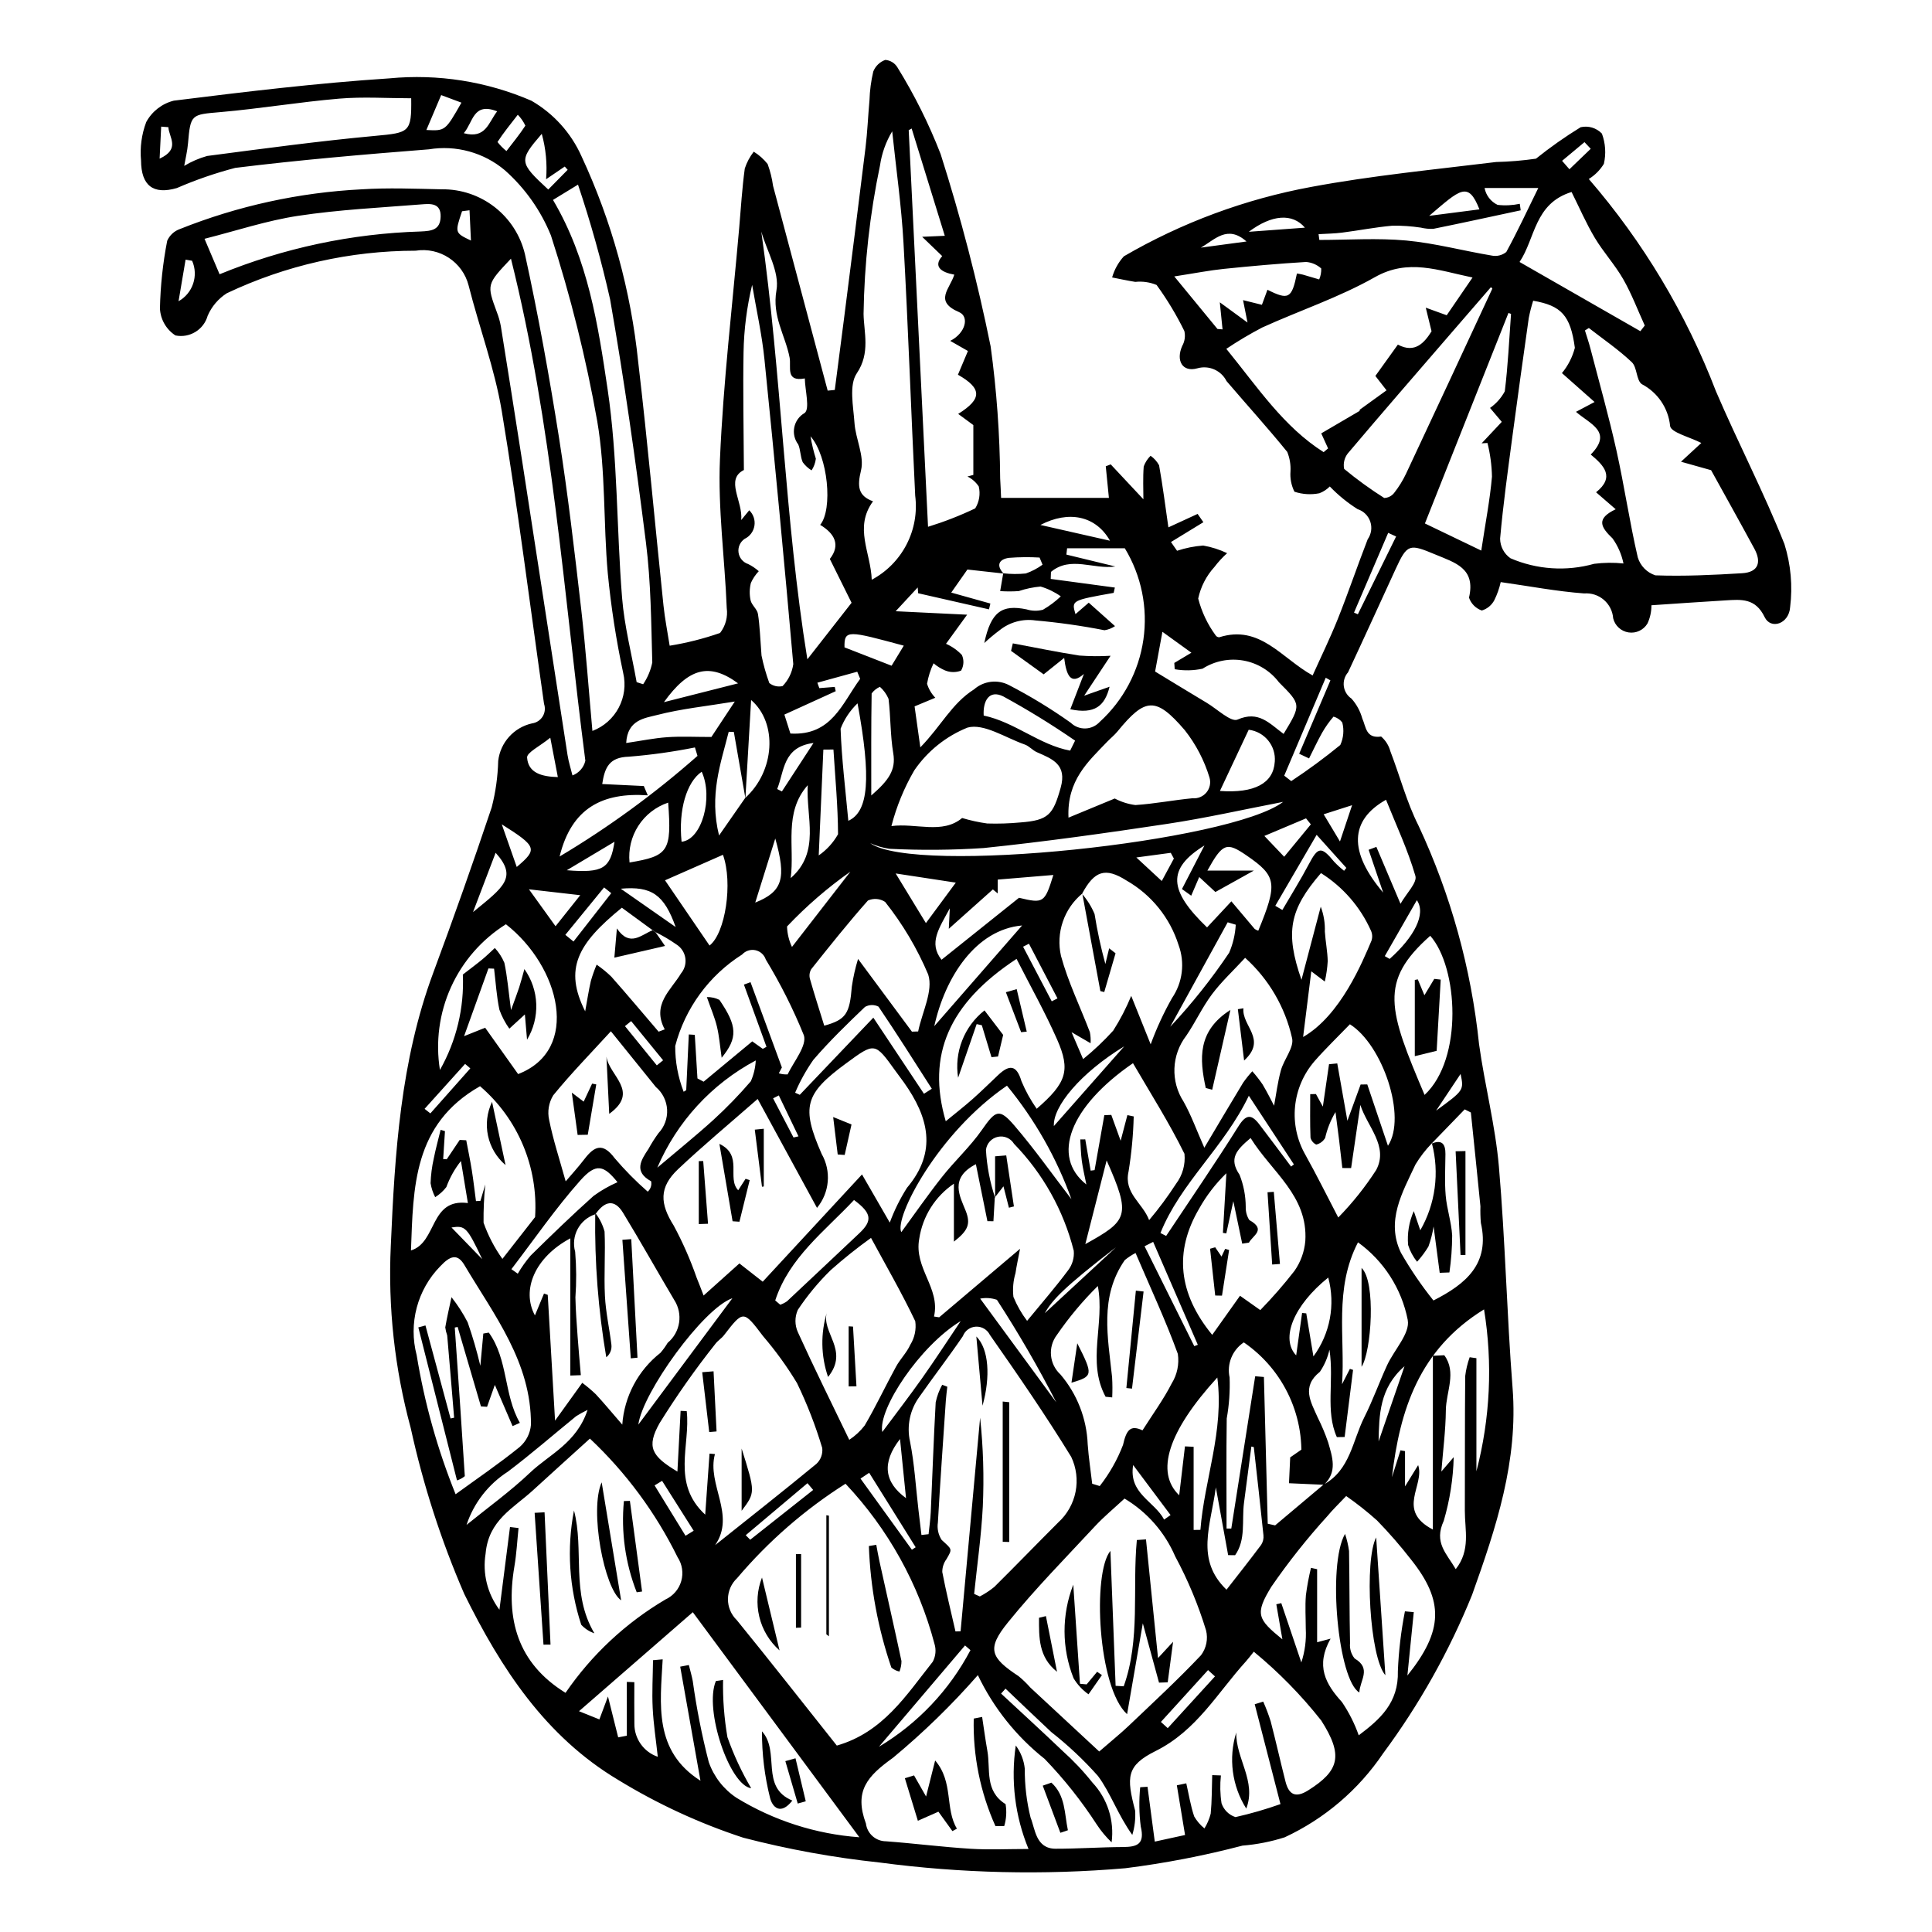 <?xml version="1.0" encoding="UTF-8"?>
<!-- The Best Svg Icon site in the world: iconSvg.co, Visit us! https://iconsvg.co -->
<svg fill="#000000" width="800px" height="800px" version="1.1" viewBox="144 144 512 512" xmlns="http://www.w3.org/2000/svg">
 <g>
  <path d="m321.47 315.12c4.543-0.734 9.012-1.867 13.355-3.379 1.453-1.867 2.09-4.238 1.77-6.578-0.52-13.156-2.363-26.344-1.801-39.438 0.875-20.465 3.312-40.863 5.094-61.289 0.457-5.266 0.773-10.555 1.488-15.785 0.527-1.609 1.332-3.117 2.371-4.453 1.41 0.867 2.656 1.977 3.684 3.273 0.684 1.871 1.164 3.805 1.434 5.777 4.812 18.094 9.637 36.188 14.477 54.273l1.883-0.18c0.805-6.199 1.621-12.398 2.41-18.602 1.926-15.199 3.879-30.398 5.734-45.605 0.508-4.172 0.672-8.383 1.051-12.57 0.082-2.562 0.418-5.113 1.004-7.609 0.57-1.438 1.73-2.559 3.184-3.078 1.34 0.098 2.547 0.844 3.231 2 4.508 7.285 8.336 14.969 11.438 22.957 5.332 16.73 9.754 33.742 13.25 50.953 1.59 11.602 2.434 23.293 2.527 35.004 0.113 1.789 0.172 3.586 0.246 5.16h28.57l-0.832-8.379 1.312-0.508c2.875 3.07 5.75 6.144 8.66 9.25 0-2.621-0.152-5.68 0.086-8.703 0.391-1.066 1.012-2.031 1.82-2.828 0.938 0.656 1.711 1.52 2.254 2.527 0.965 5.394 1.656 10.84 2.465 16.449l7.746-3.566 1.527 2.199-8.59 5.254 1.617 2.316c2.238-0.746 4.562-1.211 6.918-1.387 2.199 0.383 4.332 1.062 6.348 2.023-1.238 1.113-2.367 2.34-3.371 3.664-2.148 2.356-3.629 5.242-4.293 8.359 0.91 3.527 2.484 6.852 4.644 9.785 0.211 0.305 0.562 0.484 0.934 0.477 10.801-3.422 16.453 5.519 24.746 10.121 2.195-4.894 4.641-9.891 6.699-15.039 2.777-6.957 5.18-14.062 7.891-21.047 0.961-1.359 1.215-3.094 0.688-4.672-0.531-1.578-1.777-2.809-3.363-3.316-2.688-1.695-5.164-3.715-7.367-6.008-0.777 0.789-1.715 1.402-2.75 1.797-2.203 0.441-4.484 0.301-6.617-0.406-0.832-1.664-1.195-3.527-1.051-5.383 0.098-1.762-0.195-3.527-0.855-5.164-5.191-6.398-10.742-12.504-16.094-18.777-1.434-2.84-4.688-4.262-7.742-3.375-3.953 1.109-5.727-2.074-3.996-5.941 0.676-1.199 0.875-2.609 0.562-3.945-2.098-4.277-4.559-8.363-7.359-12.211-1.785-0.734-3.723-1.012-5.641-0.812-2.059-0.324-4.098-0.777-6.141-1.176v-0.004c0.594-2.082 1.66-3.996 3.113-5.598 15.371-8.941 32.172-15.164 49.66-18.391 16.176-3.012 32.621-4.594 48.973-6.598 3.539-0.082 7.074-0.379 10.578-0.883 3.766-3.023 7.723-5.809 11.84-8.336 2.043-0.469 4.184 0.172 5.633 1.688 0.953 2.562 1.133 5.352 0.523 8.016-0.996 1.637-2.367 3.012-3.996 4.019 14.406 16.664 25.809 35.703 33.703 56.27 5.828 13.602 12.703 26.77 18.156 40.508h-0.004c1.684 5.387 2.195 11.07 1.5 16.672-0.293 4.461-5.129 6.039-6.758 2.648-2.441-5.086-6.219-4.676-10.352-4.43-6.387 0.379-12.773 0.836-19.648 1.293 0.016 1.672-0.344 3.324-1.051 4.84-1.035 1.73-3.016 2.664-5.008 2.359-1.996-0.305-3.606-1.785-4.078-3.746-0.141-1.895-1.031-3.652-2.473-4.891-1.441-1.234-3.312-1.844-5.207-1.695-7.266-0.535-14.469-1.922-22.121-3.004-0.371 1.648-0.934 3.25-1.68 4.766-0.691 1.336-1.895 2.332-3.332 2.762-1.598-0.551-2.852-1.812-3.394-3.41 1.836-7.82-3.688-9.246-8.973-11.453-6.832-2.852-7.383-2.844-10.48 3.891-4.191 9.121-8.348 18.262-12.602 27.355l0.004-0.004c-0.891 1.012-1.297 2.356-1.125 3.691 0.176 1.332 0.914 2.527 2.031 3.277 1.34 1.504 2.316 3.297 2.856 5.242 1.02 2.269 0.93 5.406 5 4.809 1.184 1.02 2.035 2.375 2.441 3.883 2.535 6.574 4.32 13.508 7.481 19.758 8.535 18.27 13.953 37.84 16.031 57.898 1.5 10.848 4.316 21.551 5.258 32.43 1.688 19.516 2.098 39.137 3.625 58.668 1.516 19.379-4.348 36.969-10.73 54.824-6.051 14.941-13.973 29.059-23.574 42.008-6.512 9.648-15.527 17.34-26.086 22.246-3.633 1.16-7.387 1.898-11.188 2.203-10.203 2.672-20.57 4.676-31.035 5.992-21.723 1.863-43.586 1.352-65.199-1.523-12.164-1.293-24.219-3.488-36.059-6.566-11.629-3.809-22.773-8.961-33.211-15.352-19.211-11.484-30.996-29.488-40.734-49.246-6.137-14.168-10.887-28.895-14.188-43.977-4.266-15.73-6.047-32.027-5.277-48.309 1.059-24.516 2.57-48.961 11.25-72.332 5.398-14.535 10.562-29.152 15.496-43.855l-0.004 0.004c1.039-4.019 1.613-8.145 1.719-12.297 0.57-4.887 4.172-8.879 8.977-9.945 1.164-0.16 2.195-0.832 2.812-1.836 0.613-1 0.746-2.227 0.359-3.336-3.688-25.855-6.926-51.789-11.195-77.547-1.871-11.277-5.973-22.176-8.789-33.312-1.594-6.25-7.691-10.25-14.059-9.23-17.309 0.012-34.398 3.863-50.039 11.281-2.242 1.438-4.004 3.512-5.059 5.957-1.039 3.703-4.762 5.981-8.535 5.219-2.441-1.578-3.973-4.242-4.113-7.144 0.129-6.027 0.773-12.027 1.922-17.941 0.648-1.469 1.879-2.598 3.394-3.125 15.348-6.125 31.602-9.676 48.102-10.512 7.082-0.449 14.219-0.156 21.328-0.004l0.004-0.004c5.066-0.051 10.004 1.621 13.996 4.742 3.992 3.121 6.809 7.504 7.981 12.438 3.516 16.027 6.43 32.207 8.996 48.418 2.394 15.141 4.152 30.391 5.91 45.625 1.23 10.672 1.988 21.398 2.977 32.32l0.004-0.004c6.191-2.359 9.68-8.941 8.148-15.391-1.855-8.699-3.215-17.492-4.074-26.344-1.207-13.43-0.535-27.121-2.797-40.336v0.004c-2.957-16.668-7.055-33.113-12.266-49.219-2.684-6.637-6.871-12.562-12.23-17.312-5.574-4.695-12.926-6.719-20.117-5.535-17.133 1.352-34.273 2.809-51.324 4.918-5.285 1.383-10.457 3.168-15.469 5.344-6.269 1.828-9.461-0.66-9.492-7.289-0.324-3.461 0.148-6.953 1.375-10.203 1.535-2.832 4.188-4.891 7.312-5.668 19-2.371 38.043-4.664 57.141-5.91 12.836-1.23 25.773 0.805 37.609 5.922 5.871 3.383 10.52 8.531 13.285 14.715 8.027 17.25 13.113 35.719 15.043 54.645 2.519 21.434 4.438 42.934 6.684 64.398 0.375 3.562 1.082 7.086 1.641 10.672zm19.996 40.363c7.856-7.066 8.703-19.84 1.586-25.977-0.508 8.746-1.012 17.391-1.516 26.035-1.02-5.856-2.039-11.715-3.059-17.57l-1.359-0.043c-2.125 8.43-5.215 16.727-2.562 27.484 2.828-4.062 4.871-6.996 6.914-9.93zm-24.516 35.035-8.152-5.965c-11.809 9.602-15.371 16.223-9.719 27.457 0.574-3.141 0.941-5.633 1.512-8.074 0.422-1.461 0.934-2.894 1.523-4.297 1.379 0.949 2.68 2.008 3.883 3.172 4.25 4.805 8.371 9.719 12.543 14.594l1.621-0.613c-3.531-6.617 1.691-10.41 4.328-14.848 0.945-1.137 1.355-2.625 1.125-4.082-0.227-1.461-1.074-2.754-2.32-3.547-1.773-1.242-3.644-2.348-5.59-3.301-0.25-0.16-0.504-0.328-0.75-0.496zm206.43 56.551 0.07-0.082 0.004-0.004c-1.652 1.699-3.106 3.582-4.336 5.606-3.465 7.422-7.918 14.98-3.844 23.426h0.004c2.535 4.422 5.41 8.645 8.598 12.625 8.652-4.387 15.008-9.754 12.57-20.551-0.125-1.461-0.168-2.93-0.117-4.394-0.816-8.293-1.684-16.582-2.535-24.875l-1.637-0.824zm-28.531 90.414-9.254-0.414c0.062-1.336 0.191-4.09 0.32-6.848l3.496-2.418-0.758 4.926h0.004c0.727-6.344-0.285-12.77-2.934-18.578-2.648-5.812-6.832-10.793-12.098-14.406-3.047 2.031-4.543 5.719-3.766 9.297 0.137 3.637-0.121 7.281-0.762 10.863-0.137 9.723-0.047 19.445-0.047 29.172h1.258c2.109-13.453 4.223-26.906 6.332-40.355l2.312 0.191 1.012 38.887 1.957 0.441c4.289-3.609 8.574-7.219 12.863-10.828 7.031-3.836 7.641-11.598 10.758-17.793 2.254-4.477 3.949-9.234 6.043-13.797 1.871-4.078 6.144-8.477 5.481-12.004l0.008 0.004c-1.621-8.293-6.34-15.652-13.191-20.594-6.41 12.367-3.363 25.234-4.227 37.605l2.082-4.074 0.84 0.273c-0.742 5.93-1.488 11.855-2.231 17.785l-2.066 0.031c-3.09-6.938-0.699-14.691-1.953-23.152h-0.008c-0.473 2.09-1.332 4.07-2.531 5.844-4.981 3.969-2.387 7.996-0.574 12.117 1.066 2.125 1.988 4.316 2.758 6.566 1.098 3.836 2.543 7.844-1.125 11.258zm-64.102-156.61 0.074-0.078-0.004 0.004c-2.383 1.961-4.168 4.551-5.164 7.473s-1.16 6.062-0.477 9.07c1.875 6.906 5.086 13.449 7.648 20.176h0.004c0.188 0.973 0.25 1.961 0.188 2.949l-5.043-2.926 3.062 7.129v0.004c2.848-2.309 5.516-4.828 7.977-7.547 1.859-2.922 3.457-6.004 4.773-9.207l5.156 12.836c1.543-4.227 3.434-8.32 5.644-12.238 2.828-4.133 3.481-9.379 1.746-14.082-2.281-7.231-7.211-13.332-13.801-17.09-5.644-3.582-8.52-2.559-11.785 3.527zm-23.117 80.457c-0.121 2.106-0.242 4.211-0.363 6.312l-1.594-0.023c-0.996-4.922-1.992-9.844-3.055-15.094-7.125 3.668-4.203 8.559-2.703 12.344 1.391 3.512 0.613 5.269-3.121 8.176v-15.355c-4.961 3.363-8.293 8.652-9.184 14.582-1.461 7.832 5.66 13.07 3.91 20.621l1.371 0.207c6.777-5.742 13.559-11.484 21.43-18.152-0.48 2.531-0.918 4.484-1.207 6.453-0.602 2.035-0.789 4.172-0.551 6.281 0.93 2.266 2.148 4.406 3.629 6.359 3.836-4.676 7.531-8.918 10.883-13.422 1.125-1.473 1.652-3.32 1.48-5.164-2.699-10.672-8.16-20.449-15.832-28.34-0.895-1.473-2.621-2.211-4.301-1.84-1.68 0.367-2.941 1.766-3.137 3.473 0.242 4.305 1.059 8.559 2.422 12.648zm-105.73 4.309-0.172 0.164h-0.004c-4.137 1.363-6.477 5.742-5.301 9.938 0.336 4.019 0.359 8.059 0.066 12.082 0.07 3.465 0.34 6.926 0.586 10.383 0.242 3.41 0.562 6.816 0.852 10.227l-2.785 0.102v-36.363c-9.406 5.039-13.02 13.684-9.383 20.426l2.41-5.801 0.988 0.355 1.938 33.332c2.137-2.965 3.484-4.836 4.828-6.711 0.793-1.105 1.586-2.207 2.379-3.312 1.254 0.93 2.449 1.938 3.578 3.016 2.141 2.297 4.137 4.727 7.031 8.066 0.535-7.481 4.203-14.387 10.105-19.02 0.719-0.824 1.359-1.715 1.918-2.656 3.387-2.805 4.129-7.703 1.727-11.387-4.547-7.668-8.902-15.453-13.539-23.066-2.309-3.797-4.914-3.043-7.223 0.23zm107.96-169.71c1.992 0.23 4 0.246 5.992 0.047 1.582-0.555 3.078-1.34 4.434-2.328l-0.789-1.891c-2.711-0.16-5.426-0.133-8.129 0.082-2.527 0.355-3.508 1.891-1.418 4.152l-9.578-1.059-4.285 6.109 10.371 2.902-0.371 1.543-18.77-4.269-0.117-1.535-5.84 6.301 18.934 0.918-5.594 7.711c1.582 0.699 3.012 1.703 4.203 2.961 0.613 1.336 0.531 2.887-0.215 4.152-1.363 0.523-2.875 0.504-4.227-0.047-1.109-0.473-2.144-1.113-3.062-1.895-0.82 1.719-1.402 3.547-1.723 5.426 0.426 1.387 1.176 2.656 2.184 3.703l-5.488 2.289c0.449 3.215 0.879 6.273 1.523 10.859 5.566-5.711 8.309-11.617 14.242-15.375 2.566-2.254 6.254-2.695 9.281-1.109 5.672 2.934 11.133 6.266 16.344 9.965 1.035 1.008 2.438 1.551 3.883 1.508 1.449-0.043 2.812-0.672 3.789-1.738 6.269-5.711 10.363-13.418 11.574-21.812 1.215-8.395-0.523-16.945-4.922-24.199h-15.297l-0.188 1.672 12.973 3.152c-5.742 0.855-11.875-2.879-17.059 1.434l-0.066 1.863 16.996 2.289-0.316 1.41c-11.188 1.996-11.188 1.996-10.121 5.637l3.516-3.039 6.961 6.211v0.004c-0.84 0.562-1.789 0.934-2.785 1.09-6.055-1.191-12.168-2.055-18.316-2.598-3.375-0.484-6.805 0.449-9.469 2.586-1.418 1.062-2.777 2.195-4.074 3.398 1.762-8.289 4.66-10.277 11.203-8.918 1.402 0.445 2.906 0.48 4.332 0.102 1.715-0.992 3.309-2.184 4.742-3.551-1.633-1.156-3.441-2.035-5.363-2.602-1.965 0.176-3.902 0.578-5.773 1.207-1.641 0.117-3.289 0.117-4.93 0.004 0.27-1.574 0.539-3.148 0.809-4.723zm-6.719 292c-6.898 7.883-14.414 15.199-22.473 21.887-6.852 4.906-10.375 8.836-7.188 17.449v0.004c0.34 2.672 2.609 4.68 5.305 4.691 7.465 0.555 14.902 1.512 22.371 1.98 4.961 0.312 9.953 0.059 15.41 0.059-3.578-8.672-4.746-18.148-3.375-27.426 1.332 1.801 2.156 3.926 2.387 6.152-0.031 4.367 0.484 8.719 1.535 12.957 1.227 3.008 1.352 8.242 6.629 8.25 5.945 0.008 11.891-0.418 17.836-0.449 3.848-0.023 5.84-0.781 4.731-5.461-0.441-3.445-0.488-6.93-0.148-10.387l1.941-0.121c0.629 4.742 1.254 9.48 1.926 14.531l8.023-1.75c-0.781-4.727-1.48-8.949-2.176-13.168l2.5-0.527c0.668 2.93 1.141 5.922 2.09 8.758h-0.004c0.707 1.223 1.629 2.305 2.731 3.188 0.746-1.211 1.305-2.531 1.656-3.91 0.328-3.383 0.289-6.801 0.398-10.207l2.305 0.082c-0.266 2.453-0.211 4.926 0.164 7.363 0.578 1.746 1.949 3.109 3.699 3.676 4.039-0.906 8.02-2.059 11.922-3.445-2.363-9.168-4.594-17.816-6.824-26.465l2.258-0.695h-0.004c0.754 1.707 1.414 3.449 1.977 5.227 1.383 5.301 2.57 10.652 3.926 15.961 0.879 3.453 2.648 4.441 5.984 2.348 8.309-5.219 9.402-9.273 3.477-18.543h-0.004c-5.285-6.695-11.27-12.801-17.855-18.219-0.945 1.168-1.477 1.895-2.082 2.562-7.547 8.32-13.055 18.34-23.938 23.758-7.816 3.891-7.75 6.926-5.422 15.824l-0.004-0.004c0.133 2.168-0.121 4.34-0.754 6.418-3.887-5.43-5.734-11.094-9.105-15.629-3.769-4.238-7.906-8.129-12.367-11.633-4.078-3.801-8.09-7.668-12.129-11.508l-1.172 1.312c5.43 5.051 10.91 10.047 16.27 15.172h-0.004c2.871 2.566 5.519 5.367 7.914 8.379 4 4.254 5.875 10.078 5.109 15.867-1.484-1.414-2.801-2.992-3.926-4.707-4.039-6.231-8.664-12.059-13.816-17.402-7.516-5.957-13.57-13.547-17.703-22.199zm-37.375 18.668c12.277-3.523 18.426-13.402 25.43-22.227h-0.004c0.777-1.453 0.941-3.156 0.453-4.731-4.195-15.887-12.301-30.477-23.574-42.43-10.789 6.828-20.473 15.266-28.723 25.012-1.539 1.438-2.418 3.445-2.434 5.555-0.016 2.106 0.836 4.125 2.356 5.586 8.887 10.914 17.566 22.004 26.492 33.23zm14.035-138.6c1.188-3.223 2.711-6.309 4.551-9.207 8.148-9.641 5.68-18.766-0.77-27.883-0.742-1.047-1.535-2.059-2.281-3.102-5.457-7.602-5.453-7.602-13.09-1.992-10.965 8.055-11.91 11.547-6.477 23.965h-0.004c2.617 4.562 2.133 10.27-1.219 14.324-5.047-9.266-10.305-18.926-15.723-28.867-7.406 6.496-14.441 12.332-21.074 18.594-5.144 4.852-4.816 9.195-1.168 14.973 2.387 4.43 4.414 9.043 6.066 13.797 0.586 1.387 1.098 2.805 1.848 4.734l9.488-8.508 6.18 4.84c8.848-9.559 17.398-18.793 26.312-28.422 2.176 3.773 4.383 7.594 7.359 12.754zm55.504 140.17c3.394-2.945 5.684-4.781 7.801-6.797 6.469-6.16 13.039-12.227 19.168-18.711 1.422-1.891 1.914-4.324 1.336-6.617-2.07-6.781-4.809-13.344-8.172-19.586-2.75-6.391-7.449-11.754-13.426-15.32-2.773 2.578-5.461 4.785-7.809 7.312-7.801 8.402-15.879 16.598-23.078 25.492-5.66 6.992-4.731 9.289 2.836 14.277v0.004c1.105 0.914 2.141 1.914 3.086 2.992 6.238 5.809 12.492 11.602 18.258 16.953zm-33.152-41.766 1.508 0.676c1.359-0.707 2.644-1.551 3.832-2.519 5.711-5.652 11.289-11.441 16.977-17.117 2.352-2.144 3.953-4.992 4.57-8.113 0.613-3.125 0.207-6.363-1.156-9.238-6.777-11.043-14.133-21.738-21.57-32.352v-0.004c-0.691-1.387-2.141-2.234-3.691-2.156s-2.906 1.066-3.453 2.519c-3.695 5.434-7.719 10.648-11.496 16.031h0.004c-2.527 3.422-3.441 7.773-2.508 11.922 1.172 5.887 1.512 11.941 2.211 17.922 0.266 2.273 0.535 4.543 0.809 6.816l1.891-0.211c0.199-1.953 0.492-3.902 0.582-5.859 0.441-9.703 0.758-19.414 1.305-29.109l0.004-0.004c0.34-1.617 0.922-3.176 1.719-4.625l1.355 0.516c-0.129 1.203-0.305 2.406-0.387 3.613-0.73 10.781-1.496 21.562-2.109 32.352-0.25 1.617 0.105 3.269 1.004 4.641 2.773 2.551 2.894 2.309 1.27 5.086-0.727 0.988-1.117 2.18-1.113 3.406 1.012 5.281 2.305 10.508 3.5 15.754l1.352-0.039 5.176-56.621-0.004 0.004c0.836 7.828 1.074 15.707 0.715 23.574-0.395 7.731-1.5 15.426-2.293 23.137zm-125.8 4.199c1.035-8.105 1.918-15.016 2.801-21.926l2.262 0.273c-0.352 3.387-0.523 6.805-1.094 10.156-2.371 13.98 0.82 25.648 13.547 33.516l0.004-0.004c6.918-10.09 15.961-18.535 26.5-24.75 2.031-0.934 3.551-2.711 4.164-4.859 0.613-2.152 0.262-4.461-0.969-6.328-5.801-11.785-13.672-22.43-23.234-31.434-5.207 4.727-10.195 9.215-15.141 13.746-5.191 4.758-11.73 7.856-12.508 16.762v0.004c-0.844 5.242 0.48 10.598 3.668 14.844zm217.79-311.75 10.176-5.957 0.016-0.309c2.336-1.688 4.668-3.375 7.113-5.144l-2.961-3.809 5.961-8.305c4.594 2.457 7.09-0.609 8.93-3.523-0.617-2.523-1.074-4.394-1.535-6.266l5.547 2.008 6.848-10.004c-9.133-1.887-17.051-5.09-25.875-0.09-9.445 5.352-19.941 8.836-29.879 13.348h0.004c-3.269 1.707-6.441 3.594-9.5 5.648 8.336 10.246 15.188 20.664 25.789 27.375l1.18-0.988zm80.094 34.477c-0.492-2.391-1.477-4.648-2.894-6.637-3.152-3.027-4.438-5.223 0.832-7.731l-5.199-4.5c5.059-4.039 2.094-7.098-1.414-10 5.981-6.043-0.238-8.102-3.91-11.316l4.926-2.609-8.645-7.656h-0.004c1.617-1.957 2.785-4.242 3.426-6.699-1.164-8.637-3.613-11.184-11.047-12.484-0.477 1.504-0.867 3.031-1.168 4.578-1.488 10.441-2.934 20.887-4.332 31.336-1.195 9.031-2.461 18.062-3.262 27.133 0.016 2.082 1.043 4.023 2.75 5.207 7 3.016 14.824 3.535 22.16 1.469 2.582-0.328 5.191-0.359 7.781-0.09zm-240.72 260.15c8.969-7.152 17.988-14.246 26.84-21.539 1.152-1.074 1.727-2.637 1.543-4.203-1.766-5.898-4-11.648-6.68-17.191-2.648-4.391-5.66-8.551-8.996-12.445-5.227-6.914-5.238-6.883-10.371-0.238-0.664 0.859-1.68 1.453-2.312 2.332-5.312 6.699-10.234 13.695-14.746 20.957-3.559 6.344-2.106 8.754 4.727 12.832 0.285-5.473 0.562-10.777 0.844-16.086l1.621 0.07c1.031 9-4.133 19.094 4.898 27.43 0.41-5.766 0.777-10.969 1.148-16.172l1.434 0.121c-2.199 8.074 5.594 16.055 0.051 24.133zm38.223 77.418c-15.105-20.41-29.594-39.984-44.141-59.645l-30.16 26.238 5.402 2.172 2.277-6.074c1.148 4.598 1.93 7.715 2.707 10.832l2.293-0.441-0.004-14.258 1.992 0.074c0 3.668-0.043 7.34 0.012 11.008v-0.004c-0.039 3.957 2.461 7.492 6.203 8.77-0.48-4.418-1.145-8.672-1.355-12.953-0.207-4.203 0.043-8.426 0.09-12.641l2.562-0.23c-0.652 11.918-2.441 24.242 10.012 32.168l-5.367-30.227 2.289-0.438c0.348 1.414 0.766 2.816 1.035 4.242 1.004 7.234 2.418 14.406 4.242 21.477 1.352 3.883 3.938 7.211 7.367 9.48 9.859 6.027 21.016 9.613 32.543 10.449zm132.34-27.02c5.586-4.203 10.609-8.602 10.367-17.012v0.004c0.215-5.324 0.844-10.621 1.871-15.848l2.344 0.215c-0.535 5.312-1.066 10.621-1.688 16.801 9.57-11.922 9.688-19.789 0.969-30.734-2.812-3.621-5.824-7.086-9.023-10.371-2.59-2.32-5.316-4.477-8.168-6.465-2.027 2.152-3.613 3.648-4.984 5.324-5.359 5.894-10.312 12.141-14.836 18.699-4.477 7.297-3.629 8.609 2.914 13.957-0.508-2.922-1.059-6.109-1.609-9.293l1.316-0.309 5.312 15.723c0.949-2.887 1.348-5.926 1.176-8.957-0.004-2.934-0.203-5.883 0.031-8.801h-0.004c0.316-2.457 0.77-4.898 1.355-7.309l1.629 0.355v19.359l3.57-0.953c-4.047 7.195-1.336 12.035 3.023 16.816v0.004c1.848 2.731 3.336 5.688 4.434 8.797zm60.98-372.95-1.035 0.652c0.492 1.609 1.043 3.199 1.465 4.828 2.332 8.973 4.863 17.902 6.879 26.949 2.098 9.414 3.481 18.988 5.664 28.379v-0.004c0.684 2.246 2.426 4.019 4.66 4.742 7.644 0.281 15.332-0.098 22.984-0.559 4.324-0.262 5.191-2.914 3.242-6.508-3.992-7.363-8.078-14.672-11.461-20.801l-7.977-2.242 5.383-4.969c-3.051-1.57-8.098-2.797-8.273-4.516h0.004c-0.473-4.711-3.285-8.867-7.477-11.059-1.508-1.004-1.227-4.461-2.676-5.836-3.508-3.324-7.555-6.078-11.383-9.059zm-190.04 66.715c3.953-2.109 7.168-5.367 9.227-9.348s2.856-8.488 2.289-12.934c-1.102-22.332-1.852-44.684-3.102-67.008-0.551-9.875-1.969-19.699-2.992-29.547v0.004c-1.668 2.766-2.769 5.84-3.231 9.039-2.707 12.941-4.164 26.117-4.359 39.34 0.082 4.906 1.852 10.359-1.793 15.746-2.109 3.113-0.918 8.707-0.613 13.145 0.289 4.246 2.668 8.762 1.734 12.574-1.066 4.363-0.719 6.762 3.176 8.203-5.09 6.988-0.598 13.48-0.336 20.785zm69.914 178.42c-1.016 0.523-1.977 1.156-2.859 1.883-6.766 9.75-4.461 20.48-3.352 31.094h-0.004c0.102 1.762 0.109 3.527 0.027 5.293l-1.754-0.176c-5.055-9.332-0.141-19.406-2.062-29.348l-0.004 0.004c-4.019 3.973-7.652 8.32-10.852 12.98-2.422 3.199-2.019 7.719 0.938 10.438 4.426 5.184 6.973 11.711 7.238 18.523 0.254 3.496 0.785 6.969 1.191 10.453l2 0.617c2.586-3.305 4.668-6.977 6.168-10.895 0.91-4.051 1.996-5.356 5.164-3.871 2.785-4.391 5.594-8.219 7.719-12.395 1.465-2.344 2.047-5.133 1.645-7.867-3.211-8.828-7.199-17.375-11.203-26.734zm-59.336-298-0.781 0.438c1.703 34.934 3.406 69.863 5.121 105.11l0.004-0.004c4.277-1.32 8.457-2.949 12.5-4.875 1.07-1.734 1.41-3.82 0.941-5.805-0.746-1.133-1.781-2.047-3-2.644l1.562-0.426v-13.207l-4.016-2.957c6.379-3.981 6.348-6.738-0.066-10.387l2.648-6.285-4.691-2.684c4.07-2.043 5.121-6.43 2.348-7.617-6.777-2.898-2.402-6.164-1.273-9.934-3.516-0.613-5.633-2.18-3.199-4.914l-5.316-5.117 6-0.262c-3.027-9.789-5.902-19.109-8.781-28.426zm-120.86 361.93c5.742-4.176 11.547-8.117 16.977-12.52 1.73-1.496 2.805-3.613 2.992-5.891 0.121-16.535-9.758-29.055-17.629-42.324-1.875-3.16-3.809-2.441-6.394 0.312v-0.004c-6.094 6.219-8.473 15.18-6.258 23.602 2.062 12.617 5.519 24.969 10.312 36.824zm110.09-67.93c-3.715 2.664-7.289 5.523-10.707 8.562-3.258 3.191-6.172 6.715-8.695 10.516-0.836 1.883-0.828 4.031 0.02 5.906 4.316 9.508 8.965 18.867 13.621 28.527v-0.004c1.559-1.031 2.938-2.309 4.078-3.789 2.981-5.066 5.481-10.414 8.301-15.574 1.113-2.039 2.867-3.754 3.801-5.852h0.004c1.148-1.855 1.609-4.059 1.301-6.219-3.551-7.461-7.699-14.637-11.723-22.074zm100.59-26.469c-3.762 3.199-5.856 5.406-2.914 9.75l-0.004-0.004c1.07 2.715 1.625 5.606 1.633 8.523-0.039 1.219 0.285 2.422 0.934 3.457 4.652 2.586 0.875 4.117-0.082 5.996l-1.789 0.27c-0.77-3.684-1.539-7.367-2.352-11.254-0.637 2.914-1.25 5.723-1.863 8.531l-0.898-0.133 0.918-15.809c-2.867 2.773-5.309 5.953-7.25 9.438-6.602 11.258-5.535 22.375 3.496 33.398 2.469-3.469 4.828-6.793 7.367-10.363l5.375 3.797c3.199-3.285 6.219-6.746 9.035-10.363 1.648-2.344 2.644-5.082 2.894-7.934 0.754-12.016-8.918-18.285-14.5-27.305zm-196.01-233.04c-6.457 6.828-6.445 6.824-3.719 14.227 0.465 1.188 0.812 2.418 1.039 3.672 1.914 11.93 3.805 23.859 5.66 35.797 4.016 25.941 8.016 51.887 12.012 77.832 0.285 1.832 0.867 3.613 1.309 5.422 1.719-0.648 3-2.109 3.414-3.894-5.731-44.277-8.684-88.988-19.715-133.05zm119.56 148.23c2.18 0.652 4.402 1.141 6.656 1.453 2.914 0.09 5.832 0 8.734-0.273 7.523-0.559 8.719-2.066 10.727-9.199 1.727-6.141-2.148-7.613-6.289-9.414-1.156-0.504-2.062-1.633-3.234-2.043-5.078-1.773-10.848-5.68-15.164-4.484-5.715 2.305-10.621 6.25-14.102 11.332-2.688 4.621-4.727 9.59-6.062 14.766 6.519-0.859 13.52 2.246 18.734-2.137zm-108.42-163.8c9.332 15.797 11.949 33.188 14.477 50.195 2.703 18.199 2.352 36.832 3.832 55.238 0.605 7.512 2.535 14.914 3.859 22.363l1.727 0.551c1.176-1.742 2-3.703 2.418-5.762-0.293-10.609-0.355-21.285-1.68-31.789-2.711-21.539-5.754-43.059-9.5-64.441v-0.004c-2.312-10.273-5.152-20.422-8.504-30.402zm233.18 306.32 3.019-0.148c3.348 4.519 0.469 9.73 0.418 14.559-0.055 5.398-0.762 10.793-1.191 16.262l3.273-3.82c-0.137 5.723-1.027 11.402-2.644 16.898-2.656 5.75 0.711 8.578 3.184 12.789 3.992-5.051 2.391-10.402 2.41-15.48 0.043-11.895-0.016-23.789 0.098-35.684 0.203-1.703 0.602-3.379 1.184-4.996l1.785 0.258v29.988l-0.004-0.004c3.664-14.008 4.356-28.629 2.027-42.922-17.223 10.621-22.336 26.715-24.402 44.465l2.258-7.121 1.203 0.219v9.355l3.481-5.644c1.809 5.406-5.902 11.945 3.898 17.07zm-177.98-297.94c5.383 37.797 6.164 76.094 12.211 113.36 4.551-5.816 8.602-11 11.715-14.977l-5.762-11.613c2.91-3.723 1.258-6.75-2.559-9.035 3.398-4.102 2.094-18.145-2.559-23.473v0.004c0.332 2.008 0.805 3.984 1.414 5.926-0.129 1.109-0.52 2.172-1.133 3.102-0.918-0.562-1.715-1.297-2.348-2.168-0.637-1.457-0.559-3.227-1.18-4.695-0.992-1.293-1.375-2.949-1.055-4.547 0.32-1.598 1.312-2.977 2.727-3.785 1.473-1.078 0.125-6 0.062-9.172-5.219 0.969-3.551-3.016-4.031-5.531-1.129-5.898-4.711-10.914-3.481-17.836 0.855-4.797-2.531-10.344-4.023-15.559zm-4.613 63.199c-5.051 2.519-0.203 8.281-0.707 13.254l2.125-2.582c1.105 1.059 1.621 2.594 1.375 4.106-0.242 1.516-1.215 2.809-2.598 3.469-1.188 0.805-1.812 2.215-1.609 3.637 0.203 1.418 1.199 2.598 2.562 3.039 1.012 0.504 1.953 1.141 2.801 1.887-0.863 0.91-1.57 1.961-2.086 3.102-0.387 1.516-0.414 3.098-0.082 4.625 0.297 1.285 1.75 2.336 1.949 3.609 0.504 3.191 0.59 6.449 0.945 11.012 0.508 2.481 1.199 4.918 2.066 7.297 0.988 0.789 2.277 1.086 3.512 0.809 1.543-1.59 2.535-3.629 2.84-5.824-2.363-26.953-4.91-53.891-7.644-80.812-0.672-6.606-2.148-13.129-3.258-19.688-1.406 5.84-2.172 11.816-2.277 17.824-0.184 10.055 0.035 20.117 0.09 31.238zm-69.918 163.3c-17.766 10.082-17.68 26.855-18.309 43.523 7.008-2.156 4.871-13.891 15.086-12.559l-1.84-11.145c-1.652 2.078-2.957 4.41-3.867 6.906-0.816 1.062-1.82 1.969-2.957 2.68-0.602-1.16-1.016-2.414-1.223-3.707 0.074-2.188 0.355-4.367 0.836-6.504 0.508-2.566 1.207-5.094 1.824-7.641l1.152 0.352c-0.156 2.469-0.316 4.938-0.473 7.406l0.945 0.047 3.438-5.129 1.727 0.094c0.496 2.644 1.051 5.281 1.477 7.938 0.434 2.715 0.738 5.453 1.102 8.184l1.18-0.059 1.293-4.359v-0.004c-0.348 3.367-0.5 6.754-0.461 10.137 1.203 3.422 2.883 6.652 4.996 9.598l8.656-11.074c0.871-13.211-4.531-26.062-14.582-34.684zm191.94 16.297c3.562-5.988 6.883-11.629 10.281-17.227 0.742-1.062 1.555-2.074 2.434-3.031 0.984 1.102 1.895 2.269 2.727 3.488 1.32 2.211 2.453 4.535 3.043 5.648 0.551-2.973 0.941-6.242 1.809-9.383 0.812-2.938 3.543-6.07 2.961-8.531l0.004 0.004c-1.836-8.215-6.184-15.656-12.441-21.289-3.191 3.457-6.305 6.336-8.801 9.676-2.582 3.449-4.398 7.461-6.844 11.027l-0.004-0.004c-1.891 2.477-2.973 5.481-3.09 8.594-0.121 3.113 0.723 6.188 2.418 8.805 2.027 3.598 3.43 7.547 5.504 12.223zm-49.762-50.043c-17.957 11.801-23.875 25.523-18.762 43.027 2.453-2.016 4.856-3.883 7.133-5.894 2.332-2.059 4.531-4.262 6.801-6.391 2.934-2.75 4.832-2.688 6.129 1.668v0.004c1.078 2.574 2.434 5.027 4.039 7.309 7.894-6.836 9.02-10.16 5.422-18.328-3.203-7.269-7.121-14.227-10.762-21.395zm85.254 68.539c3.773-3.852 7.144-8.078 10.066-12.613 3.328-6.316-2.391-11.48-4.207-17.215l-2.449 16.727-2.328-0.012c-0.285-2.465-0.555-4.934-0.855-7.394-0.305-2.481-0.637-4.957-0.957-7.438-1.27 2.133-2.195 4.449-2.746 6.867-0.516 0.879-1.367 1.512-2.356 1.75-0.762-0.352-1.32-1.027-1.523-1.84-0.152-3.836-0.074-7.68-0.074-11.52l1.516-0.031 1.832 3.328c0.625-4.309 1.133-7.769 1.637-11.234l2.18-0.211 2.688 15.199 3.504-9.609 1.766-0.023c1.75 5.195 3.5 10.391 5.477 16.258 5.055-7.621-1.402-26.754-10.082-32.199-3.121 3.238-6.434 6.422-9.453 9.863l0.008 0.004c-2.891 3.367-4.668 7.547-5.094 11.969-0.426 4.418 0.523 8.859 2.719 12.719 3.059 5.473 5.836 11.105 8.734 16.656zm-59.23-111.04c1.703 0.898 3.555 1.484 5.465 1.734 5.066-0.324 10.086-1.324 15.148-1.801 1.41 0.129 2.793-0.449 3.691-1.543 0.902-1.09 1.203-2.559 0.812-3.918-1.379-4.57-3.606-8.836-6.562-12.582-7.68-8.949-10.488-8.645-17.844 0.355-0.801 0.98-1.824 1.781-2.703 2.699-5.047 5.277-10.723 10.215-10.266 20.129zm-133.53 61.688c-5.336 5.84-10.57 11.191-15.281 16.973-1.195 1.965-1.582 4.316-1.074 6.559 1.059 5.266 2.754 10.406 4.375 16.238 1.473-1.734 3.316-3.734 4.957-5.887 2.637-3.457 4.883-4.465 8.035-0.242 2.695 3.164 5.621 6.125 8.75 8.859 0.773-0.691 1.117-1.742 0.895-2.754-4.633-2.547-2.738-5.523-0.699-8.57 0.785-1.441 1.668-2.832 2.637-4.16 1.598-1.688 2.434-3.957 2.301-6.273-0.129-2.32-1.207-4.484-2.981-5.981-3.789-4.695-7.578-9.391-11.914-14.762zm-113.07-229.34c1.898-1.145 3.938-2.023 6.066-2.625 14.828-1.941 29.656-3.953 44.543-5.328 9.09-0.84 9.664-0.91 9.543-9.965-6.367 0-12.77-0.438-19.086 0.098-10.52 0.891-20.961 2.66-31.477 3.57-7.727 0.668-7.922 0.52-8.59 8.332-0.164 1.945-0.641 3.863-1 5.918zm158.39 238.93c0.168-0.316-0.324 0.617-0.816 1.551h0.004c0.75 0.227 1.535 0.324 2.324 0.293 1.668-3.461 5.199-7.672 4.305-10.398l-0.004 0.004c-2.816-6.941-6.188-13.645-10.078-20.047-0.41-1.258-1.461-2.199-2.754-2.477-1.293-0.273-2.637 0.16-3.523 1.141-8.762 5.551-15.094 14.211-17.73 24.238-0.02 4.148 0.738 8.266 2.238 12.133l0.68-0.422c0.227-4.922 0.457-9.844 0.684-14.766l1.586 0.105c0.234 3.852 0.469 7.699 0.707 11.551l1.633 0.867c4.211-3.488 8.418-6.977 12.891-10.688l2.793 1.984 0.977-0.543c-1.992-5.496-3.984-10.992-5.981-16.488l1.75-0.637zm34.461-9.492 1.648-0.051c1.039-5.074 4.051-10.785 2.668-15.074l0.004-0.004c-2.918-6.906-6.758-13.383-11.422-19.254-1.359-0.895-3.082-1.031-4.562-0.363-5.211 5.879-10.113 12.031-15.008 18.18h-0.004c-0.465 0.781-0.59 1.715-0.348 2.586 1.18 4.164 2.516 8.285 3.789 12.402 5.793-1.605 6.738-3.188 7.312-10.391 0.363-2.469 0.914-4.91 1.645-7.297 5.191 7.004 9.734 13.133 14.277 19.266zm62.859 49.949v-0.004c2.582-3.055 4.965-6.269 7.137-9.625 1.715-2.277 2.512-5.113 2.231-7.945-4.035-8.223-8.98-16-13.645-24.016-16.809 11.566-21.75 24.746-12.355 32.145-0.469-2.379-0.945-4.289-1.203-6.231-0.254-1.887-0.289-3.805-0.418-5.707l1.328-0.016 1.43 8.285 1.043-0.137c0.859-4.856 1.719-9.707 2.578-14.562l1.848-0.074 2.481 6.848 1.785-6.793 1.676 0.352v-0.004c-0.121 4.891-0.582 9.77-1.367 14.602-1.309 5.785 3.731 8.305 5.453 12.879zm-165.43-54.512c-1.324 1.215-2.723 2.492-4.121 3.773-1.105-1.547-1.992-3.238-2.633-5.023-0.75-3.566-0.969-7.242-1.41-10.875l-1.496-0.066c-2.039 5.672-4.078 11.344-6.453 17.949l5.586-2.231 8.734 12.281c16.66-6.414 11.145-28.434-3.227-39.703l0.004-0.008c-6.387 4.008-11.453 9.805-14.566 16.676-3.109 6.867-4.129 14.5-2.93 21.941 4.356-7.688 6.461-16.449 6.07-25.281 2.234-1.734 3.754-2.852 5.203-4.055 1.137-0.941 2.188-1.984 3.277-2.984h-0.004c1.07 1.152 1.926 2.484 2.531 3.934 0.77 3.621 1.07 7.34 1.758 12.523 1.082-2.996 1.668-4.488 2.16-6.008 0.461-1.414 0.824-2.859 1.387-4.859 1.926 2.715 3.016 5.93 3.141 9.254 0.121 3.324-0.727 6.613-2.441 9.465zm256.39-192.36-0.375-0.379c-3.699 4.277-7.398 8.551-11.098 12.828-8.977 10.402-17.992 20.77-26.855 31.266-0.891 1.156-1.238 2.644-0.949 4.074 3.371 2.793 6.918 5.367 10.617 7.707 1.016-0.031 1.969-0.512 2.606-1.305 1.25-1.582 2.316-3.297 3.176-5.117 7.664-16.34 15.289-32.699 22.879-49.074zm-2.938 69.434c1.121-7.438 2.309-13.492 2.836-19.605-0.062-3.008-0.465-5.996-1.195-8.91l-1.543 0.094 5.336-5.688-3.109-3.688v-0.004c1.625-1.141 2.961-2.644 3.906-4.391 0.848-6.805 1.156-13.68 1.656-20.531l-0.68-0.25c-7.293 18.383-14.59 36.766-22.141 55.789zm-334.36-73.227c16.934-6.945 34.977-10.785 53.27-11.336 2.918-0.129 5.188-0.391 5.309-3.875 0.129-3.727-2.719-3.492-5.019-3.312-10.93 0.867-21.918 1.402-32.742 3.039-8.316 1.258-16.414 3.969-24.809 6.086zm376.52 15.086 1.168-1.5c-1.879-4.109-3.477-8.379-5.711-12.285-2.195-3.832-5.262-7.156-7.531-10.957-2.309-3.867-4.106-8.043-6.156-12.145-9.91 3.055-9.594 12.348-13.785 18.547zm-89.375 187.05c9.969-5.734 15.77-19.988 18.121-25.531v-0.004c0.293-0.875 0.238-1.824-0.148-2.66-2.809-6.277-7.418-11.582-13.238-15.242-8.359 9.68-9.555 15.68-5.168 28.285 1.914-7.258 3.512-13.32 5.109-19.383 0.793 2.106 1.164 4.348 1.086 6.594 0.168 2.629 0.707 5.246 0.762 7.871l-0.004 0.004c-0.105 1.809-0.363 3.602-0.773 5.367l-3.578-2.707c-0.602 4.84-1.297 10.422-2.168 17.406zm-5.172-80.32c4.695-7.75 4.695-7.75-1.234-13.688l0.004 0.004c-2.305-3.035-5.668-5.094-9.418-5.758-3.75-0.668-7.613 0.102-10.82 2.152-2.43 0.527-4.941 0.578-7.387 0.145l-0.109-1.668 4.527-2.707-7.676-5.539-1.938 10.527c5.09 3.086 9.367 5.711 13.672 8.281 2.758 1.645 6.438 5.215 8.176 4.453 5.59-2.457 8.426 1.008 12.203 3.797zm-109.58 28.938c12.113 8.582 95.605-0.359 109.46-10.926-10.594 2.039-20.543 4.293-30.602 5.809-16.211 2.445-32.465 4.738-48.77 6.422h0.004c-8.324 0.551-16.672 0.617-25 0.199-1.758-0.266-3.473-0.773-5.098-1.5zm118.85-161.38 0.203 1.531c7.676 0 15.406-0.547 23.02 0.152 7.609 0.703 15.094 2.731 22.66 3.988v0.004c1.363 0.277 2.781-0.07 3.863-0.945 2.914-5.324 5.477-10.84 8.48-16.965h-14.234c0.367 1.957 1.652 3.621 3.449 4.473 1.965 0.227 3.949 0.129 5.883-0.285l0.238 1.73c-7.734 1.656-15.457 3.348-23.207 4.918l-0.004-0.004c-1.09 0.035-2.18-0.074-3.242-0.328-2.492-0.379-5.012-0.551-7.531-0.512-4.469 0.387-8.895 1.27-13.352 1.836-2.059 0.266-4.148 0.277-6.227 0.406zm28.094 228.11c10.289-9.57 8.887-33.836 1.5-42.172-13.688 12.129-11.078 19.582-1.5 42.172zm-54.266-210.05 7.34 5.363c-0.551-2.777-0.812-4.074-1.184-5.941l5 1.238 1.469-3.988c5.613 2.824 6.457 2.316 7.812-4.309 0.523 0.098 1.059 0.156 1.574 0.301 1.445 0.406 2.883 0.848 4.324 1.273v-0.004c0.395-0.914 0.578-1.906 0.539-2.902-1.109-1-2.516-1.605-4-1.723-7.289 0.438-14.566 1.09-21.832 1.836-3.715 0.383-7.394 1.109-13.109 1.996 4.555 5.543 8 9.734 11.445 13.926l1.344 0.109c-0.215-2.117-0.43-4.231-0.723-7.176zm-138.42 120.2-0.68-2.234c-5.789 1.16-11.641 1.98-17.527 2.449-5.188 0.148-6.371 2.852-7.043 7.246l11.027 0.531 1.047 2.465c-11.957-0.824-20.211 3.316-23.367 16.211 12.98-7.738 25.215-16.668 36.543-26.668zm54.012 126.22c3.387-4.621 6.938-9.75 10.797-14.641 3.367-4.266 7.453-8.004 10.551-12.441 3.644-5.223 4.602-5.859 8.66-1.121 5.301 6.184 10.016 12.871 15.074 19.461-3.926-10.93-9.707-21.105-17.082-30.078-18.406 12.566-29.938 35.09-28 38.82zm94.602-79.883c5.184-12.59 4.879-14.469-3.106-19.949-5.273-3.621-6.324-3.305-10.379 4.012h12.312l-10.191 5.676-4.285-3.969-2.125 4.945-2.453-1.762 5.957-11.543c-9.941 6.16-9.527 11.891 0.695 21.711l6.445-6.914c2.059 2.445 4.121 4.891 6.188 7.336h0.004c0.293 0.191 0.605 0.344 0.938 0.457zm-17.133 158.8 1.797-0.027c1.035-13.34 6.316-26.184 4.481-40.371-13.082 14.312-16.473 25.117-10.102 31.207l1.527-12.957 2.297 0.113zm15.945-21.957-0.645-0.148c-0.652 4.988-1.316 9.973-1.957 14.961-0.598 4.656 0.555 9.73-2.352 13.84l-1.844-0.023-3.262-17.957c-1.344 10.16-5.481 19.117 2.828 27.117 3.023-3.883 6.156-7.832 9.172-11.871l0.008-0.004c0.488-0.762 0.707-1.668 0.609-2.566-0.797-7.789-1.691-15.566-2.555-23.348zm38.879-143.98c1.586-2.809 4.469-5.594 3.945-7.394-1.988-6.863-5.07-13.41-7.785-20.176-9.676 5.449-9.906 13.836-0.754 24.602-1.527-4.496-2.691-7.918-3.856-11.344l2.055-0.77zm-183.11 11.059c4.191-3.234 6.234-16.605 3.551-24.043l-15.352 6.758c4.027 5.898 7.805 11.434 11.801 17.285zm61.48 3.769 20.531-16.422c6.5 1.559 6.805 1.375 9.102-6.043l-14.746 1.223v3.668l-1.281-1.062-11.684 10.434 0.266-5.422c-2.82 5.277-5.703 9.168-2.188 13.629zm-44.074 90.289 1.328 1.133-0.004 0.004c0.637-0.219 1.242-0.527 1.793-0.91 6.391-5.973 12.738-11.992 19.113-17.984 3.59-3.371 3.394-5.352-1.348-8.859-7.75 8.262-17.176 15.242-20.883 26.617zm39.414-54.773 2.082-1.328c-4.668-7.281-9.277-14.602-14.125-21.762-1.129-0.582-2.477-0.555-3.582 0.07-4.719 4.516-9.434 9.078-13.68 14.023l-0.004 0.004c-1.91 2.727-3.531 5.644-4.832 8.711l1.23 0.559 19.496-20.449zm-70.664 19.582c4.977-4.219 10.07-8.312 14.898-12.691v-0.004c3.5-3.199 6.801-6.606 9.887-10.203 0.77-1.742 1.211-3.609 1.305-5.512-11.68 6.215-20.887 16.242-26.09 28.41zm20.535-123.53c-7.512 1.238-14.176 1.914-20.59 3.57-3.215 0.832-7.867 1.227-8.191 7.422 3.906-0.574 7.367-1.293 10.859-1.539 3.684-0.258 7.402-0.059 11.719-0.059zm76.137 59.348c-12.262 1.078-20.402 13.664-23.273 26.684 7.535-8.637 15.07-17.277 23.273-26.684zm-43.609-58.867c-1.973 1.887-3.504 4.18-4.492 6.723 0.285 8.113 1.293 16.199 2.051 24.406 5.375-2.434 6.113-11.223 2.441-31.129zm103.66 7c-2.617 5.566-5 10.633-7.625 16.219 9.113 0.66 14.176-2.012 14.531-7.723h0.004c0.359-4.231-2.691-7.984-6.906-8.496zm-114.31-12.469 0.52 1.438 4.094-0.324 0.25 1.137-13.602 6.199 1.594 5.019c10.98 0.656 13.75-8.09 18.492-14.492l-0.777-1.887zm-92.973 223.19c5.66-4.598 11.617-8.883 16.887-13.891 5.051-4.797 12.277-7.769 15.195-16.586-1.043 0.496-2.055 1.051-3.031 1.668-6.031 4.906-11.898 10.023-18.098 14.703-5.156 3.309-9.023 8.289-10.953 14.105zm228.94-223.81-1.238-0.695c-3.668 8.648-7.336 17.297-11.004 25.949l1.863 1.441c4.492-2.965 8.828-6.16 12.996-9.566 0.855-1.867 1.043-3.969 0.531-5.957-0.582-0.766-1.398-1.312-2.328-1.562-1.152 1.332-2.172 2.777-3.043 4.309-1.234 2.207-2.301 4.508-3.438 6.766l-2.621-1.238zm-68.973 18.617 1.309-2.648c-6.141-4.231-12.496-8.145-19.043-11.723-3.746-1.848-5.41 1.223-5.18 5.078 8.242 1.73 14.793 7.797 22.914 9.293zm23.93 127.84 1.508 0.773c6.414-9.656 12.988-19.211 19.145-29.031 2.031-3.238 3.441-3.293 5.543-0.547 2.84 3.707 5.617 7.461 8.422 11.195l0.746-0.57-11.941-18.195c-6.562 13.691-18.09 23.066-23.422 36.375zm-172 9.586 1.684 1.195c0.996-1.703 2.141-3.316 3.426-4.816 5.457-5.371 10.965-10.699 16.672-15.809v0.004c1.973-1.438 4.098-2.652 6.332-3.629-3.59-4.43-5.621-5.219-9.844-0.473-6.582 7.402-12.23 15.641-18.273 23.523zm95.367-125.54c4.551-3.953 6.582-6.695 5.824-11.184-0.801-4.742-0.668-9.637-1.25-14.426l-0.004-0.004c-0.516-1.215-1.297-2.301-2.285-3.18-0.871 0.387-1.625 0.992-2.191 1.758-0.145 8.508-0.098 17.02-0.098 27.035zm117.17 148.66c4.422-6.008 5.867-13.703 3.93-20.902-9.223 7.418-12.723 16.191-8.496 20.629 0.508-3.637 1.035-7.438 1.566-11.242l1.105 0.105zm-178.9 18.07c8.746-11.754 16.832-22.625 24.922-33.496-7.715 2.648-23.852 25.062-24.922 33.496zm85.426-27.434c-10.82 6.551-21.961 23.352-20.781 29.391 3.469-4.668 7.117-9.398 10.562-14.27 3.512-4.969 6.824-10.074 10.219-15.121zm-77.523-137.4c-3.254 1.09-6.039 3.254-7.898 6.137-1.859 2.883-2.684 6.312-2.34 9.727 10.355-1.711 11.188-3.004 10.238-15.863zm110.55 117c11.242-6.246 12.219-7.402 5.648-22.176zm-73.562-121.62c-6.453 7.297-3.418 16.309-4.519 24.629 7.977-6.953 4.031-16.176 4.519-24.629zm6.812-9.457-2.672 0.023c-0.383 8.777-0.766 17.555-1.227 28.043 2.109-1.461 3.856-3.379 5.117-5.613-0.031-7.484-0.746-14.969-1.219-22.453zm12.059 264.28c10.281-6.144 18.672-15 24.25-25.602l-1.438-1.242c-7.602 8.949-15.207 17.895-22.812 26.844zm94.559-217.85-2.141-0.641-15.227 27.688c5.731-6.102 10.949-12.66 15.613-19.609 1.016-2.356 1.609-4.875 1.754-7.438zm-74.191-11.152-15.934-2.43 8.012 13.152zm-72.672-10.84c5.406-0.523 8.445-11.75 5.332-18.547-3.996 2.703-6.199 10.141-5.332 18.547zm14.973-41.969c-7.574-5.57-13.113-4.117-19.652 4.984zm64.16 163.05c7.32 9.977 13.75 18.742 20.18 27.504h-0.004c-4.781-9.324-10.039-18.398-15.746-27.188-1.426-0.488-2.953-0.598-4.43-0.316zm-20.246-173.04c-14.664-3.941-15.82-4.348-15.711 0.453l12.477 4.863zm-29.633 79.844c5.981-7.711 10.723-13.824 15.469-19.941v-0.004c-6.062 4.273-11.68 9.137-16.777 14.52 0.059 1.879 0.504 3.727 1.309 5.422zm-59.441-205.95-0.773-0.863-4.941 3.359h-0.004c0.324-4.043-0.062-8.113-1.148-12.027-6.113 7.106-6.078 7.547 1.719 14.758zm147.49 232.29c-11.598 7.066-18.938 15.973-18.641 21.129zm-3.769-133.99c-3.773-6.648-10.961-8.082-18.441-4.18zm54.762 77.945-10.957 18.805 1.875 1.102c2.359-4.051 4.859-8.031 7.039-12.18 2.41-4.582 3.309-4.723 6.691-0.594 0.816 0.863 1.691 1.66 2.625 2.391l0.602-0.766zm-43.324 107.87-2.277 1.152 13.176 26.48 0.938-0.363c-3.945-9.09-7.891-18.18-11.836-27.27zm-105.45-89.922c7.309-2.918 8.27-6.449 5.309-16.973-1.77 5.656-3.539 11.316-5.309 16.973zm-68.801-13.199c-2.16 5.668-4.078 10.695-5.992 15.719 8.082-6.602 11.895-9.176 5.992-15.719zm15.875 19.465 6.551-8.223-13.598-1.559zm17.289-9.941 14.547 10.156c-3.055-8.547-6.328-10.902-14.547-10.156zm175.81-8.469c2.582-3.133 4.824-5.856 7.066-8.582l-1.273-1.59-11.043 4.656zm-194.49-31.547c-2.769 2.273-6.254 3.914-6.148 5.277 0.312 4.07 3.836 5.035 8.152 5.16zm221.15 57.883 1.289 0.738c6.488-5.762 9.746-11.926 7.207-15.559-2.977 5.195-5.738 10.008-8.496 14.82zm-71.25 77.172c-13.898 10.695-16.867 13.953-18.863 17.465 6.289-5.82 12.574-11.645 18.863-17.465zm-65.391 59.75-2.297 1.535c4.539 6.281 9.078 12.566 13.617 18.852l1.004-0.656c-4.109-6.578-8.215-13.156-12.324-19.73zm91.641 53.957-1.836-1.676c-4.164 4.582-8.328 9.16-12.492 13.742l1.809 1.648zm-185.04-214.51c5.582-4.719 5.375-5.398-3.965-11.297 1.25 3.559 2.496 7.121 3.965 11.297zm-14.656-202.55-5.371-2.004-3.922 9.25c5.016 0.258 5.016 0.258 9.293-7.246zm116.23 354.15c-4.926 6.309-4.156 11.488 1.59 15.672-0.508-5.019-0.988-9.758-1.59-15.672zm131.47-239.18-2.102-0.961-9.055 21.129 1.016 0.449c3.383-6.871 6.762-13.742 10.141-20.617zm22.078-86.688c-2.996-7.637-5.144-5.238-13.316 1.715zm-242.24 192.26 2.16 1.77c3.332-4.273 6.664-8.547 10-12.816l-1.895-1.52c-3.426 4.188-6.848 8.379-10.27 12.566zm158.68 154.96 1.707-1.199c-3.305-4.418-6.609-8.836-9.914-13.254-1.258 7.562 5.598 9.543 8.207 14.453zm-110.88 4.137 1.191 1.203 16.684-13.195-1.512-1.789c-5.453 4.598-10.91 9.191-16.363 13.785zm-34.773-183.77-12.652 7.551c9.637 0.789 11.562-0.473 12.652-7.551zm43.105-13.973 1.254 0.641c2.688-4.121 5.371-8.242 8.375-12.844-8.168 1.047-7.703 7.473-9.629 12.207zm-30.496 183.34-1.988 1.207 8.199 13.344 2.16-1.328c-2.789-4.406-5.578-8.812-8.371-13.223zm189.88-10.453c2.203-6.391 4.41-12.785 6.871-19.922-6.668 5.781-6.727 12.977-6.871 19.922zm-34.395-320.56 14.871-1.094c-3.32-3.894-8.777-3.484-14.871 1.094zm-19.855 166.1-0.828-1.516-9.121 1.227c2.871 2.656 4.629 4.285 6.738 6.238zm-173.87-197.12c-2.078 2.695-3.863 4.871-5.375 7.223 0.691 0.891 1.488 1.699 2.371 2.402 1.703-2.223 3.488-4.394 5.012-6.734h-0.004c-0.504-1.07-1.18-2.047-2.004-2.891zm-24.699 263.45 1.531 1.203c3.527-3.977 7.059-7.953 10.586-11.93l-1.383-1.184c-3.578 3.973-7.156 7.941-10.734 11.91zm10.383-258.56c5.852 1.59 6.523-2.801 8.848-5.793-6.422-2.5-6.336 2.902-8.848 5.793zm44.359 235.31-1.641 1.328c2.812 3.465 5.629 6.934 8.441 10.398l1.668-1.348c-2.824-3.461-5.644-6.918-8.469-10.379zm-116.35-201.5-1.73-0.297-1.867 11.02c3.785-2.113 5.34-6.758 3.598-10.723zm227.81 196.25 1.523-0.773c-2.519-4.828-5.043-9.656-7.562-14.484l-1.555 0.789zm72.062-49.562 4.32 7.207c1.199-3.586 2.016-6.035 3.211-9.617zm-32.555-150.17 12.105-1.629c-5.098-4.539-8.453-0.41-12.105 1.629zm-193.8-9.902-1.98 0.258c-1.926 5.719-1.926 5.719 2.356 7.766zm289.54-13.102 1.945 2.234 5.644-5.426-1.652-1.762zm-286.18 291.06c-4.023-8.492-4.504-8.953-8.137-8.387zm259.28-49.074c-2.262 3.391-4.215 6.316-6.488 9.727 7.387-5.398 7.387-5.398 6.488-9.727zm-176.78 16.836 1.316-0.301c-1.738-3.613-3.473-7.231-5.211-10.844l-1.516 0.773zm-165.67-267.74-1.906-0.148c-0.129 2.621-0.254 5.242-0.414 8.484 5.609-2.57 2.461-5.66 2.32-8.336z"/>
  <path d="m386.23 614.5c0.855 1.5 1.711 3.004 3.188 5.59l2.406-9.543c4.922 5.731 2.559 12.789 5.769 18.066l-1.199 0.648-3.703-5.144-5.449 2.402c-1.148-3.758-2.297-7.516-3.445-11.273z"/>
  <path d="m407.81 627.95c-4.023-8.953-5.992-18.695-5.762-28.508l2.227-0.438c0.457 3.004 0.859 6.019 1.391 9.012 0.871 4.902-0.797 10.586 4.824 14.102 0.328 1.934 0.203 3.918-0.355 5.801z"/>
  <path d="m471.62 603.13c-0.16 6.859 5.43 12.945 2.652 20.164-3.793-6.008-4.762-13.379-2.652-20.164z"/>
  <path d="m425.01 629.71-4.672-12.492 2.289-0.801c3.754 3.379 3.449 8.219 4.375 12.617z"/>
  <path d="m376.22 553.38c0.285 1.488 0.531 2.984 0.859 4.461 1.945 8.785 3.941 17.562 5.82 26.359v0.004c0 0.949-0.184 1.891-0.531 2.773-0.801-0.16-1.543-0.527-2.156-1.07-3.547-10.379-5.555-21.227-5.953-32.191z"/>
  <path d="m362.99 577.1v-31.547l0.68 0.117v31.965z"/>
  <path d="m345.94 562.06c1.684 6.992 3.133 13.027 4.648 19.32-2.664-2.356-4.539-5.473-5.367-8.93-0.832-3.457-0.582-7.082 0.719-10.391z"/>
  <path d="m354.93 575.38v-19.516l1.371-0.012v19.48z"/>
  <path d="m334.65 447.14c6.391 3.043 1.867 9.02 4.981 12.293l1.957-3.039 1.09 0.352c-0.906 3.676-1.812 7.348-2.719 11.023l-1.816-0.125c-1.105-6.5-2.211-12.996-3.492-20.504z"/>
  <path d="m330.36 451.69c0.426 5.539 0.848 11.082 1.273 16.621l-2.449 0.082v-16.688z"/>
  <path d="m346.41 443.13v15.301l-0.477 0.07-1.906-15.133z"/>
  <path d="m364.8 440.03 4.859 1.969c-0.582 2.598-1.195 5.336-1.809 8.074l-1.848-0.125c-0.391-3.227-0.781-6.449-1.203-9.918z"/>
  <path d="m450.89 583.4 3.992-4.32c-0.594 4.488-1.012 7.625-1.426 10.758l-2.305 0.078c-1.375-5.043-2.754-10.086-4.293-15.723l-4.168 24.086c-7.777-7.062-9.234-37.469-4.418-43.281l1.375 35.762 2.148 0.129c4.469-12.457 2.258-25.855 3.481-38.766l2.422-0.168z"/>
  <path d="m431.97 590.38 2.781-3.344 1.27 0.883-3.555 5.086c-1.609-1.125-2.961-2.578-3.965-4.266-3.156-7.957-3.18-16.816-0.07-24.789 0.59 8.754 1.18 17.508 1.77 26.266z"/>
  <path d="m424.12 587.04c-4.93-3.914-4.777-9.133-4.773-14.312l1.832-0.445c0.984 4.918 1.961 9.836 2.941 14.758z"/>
  <path d="m411.46 515.6v37.039l-1.727-0.043-0.004-37.176z"/>
  <path d="m404.38 516.53c-0.602-6.742-1.066-11.926-1.641-18.352 3.34 3.344 3.777 10.684 1.641 18.352z"/>
  <path d="m296.11 544.29c2.773 10.449-0.914 21.926 5.41 32.551-1.336-0.449-2.535-1.23-3.488-2.266-3.203-9.77-3.863-20.191-1.922-30.285z"/>
  <path d="m303.45 536.83c1.781 10.809 3.512 21.305 5.156 31.273-4.488-3.066-8.441-23.98-5.156-31.273z"/>
  <path d="m288.03 579.85c-0.781-11.645-1.566-23.289-2.348-34.934l2.633-0.141c0.527 11.691 1.051 23.383 1.578 35.07z"/>
  <path d="m310.93 541.75c1.074 8.008 2.148 16.012 3.227 24.02l-1.422 0.199v-0.004c-3.016-7.676-4.176-15.957-3.394-24.168z"/>
  <path d="m412.41 314.5c5.871 1.094 11.723 2.309 17.617 3.227 2.758 0.207 5.527 0.227 8.285 0.059-2.348 3.551-4.301 6.504-6.992 10.574l6.727-2.371c-1.25 5.082-3.922 7.359-10.406 5.973 1.316-3.414 2.492-6.465 3.609-9.363-3.481 3.078-4.66 0.398-5.231-4.246l-5.441 4.356-8.637-6.223z"/>
  <path d="m333.1 507.41c0.266 5.312 0.531 10.621 0.797 15.934l-1.945 0.172c-0.621-5.289-1.238-10.574-1.859-15.863z"/>
  <path d="m340.54 527.88c3.656 11.629 3.656 11.629 0 16.496z"/>
  <path d="m335.62 589.2c-0.094 5.082 0.297 10.164 1.156 15.172 1.66 4.703 3.769 9.234 6.301 13.531-5.727-0.746-12.535-20.848-9.363-28.406z"/>
  <path d="m353.98 621.17c-3.117 3.984-5.281 1.754-5.902-0.688-1.453-5.773-2.172-11.703-2.144-17.656 4.922 5.441-0.609 14.766 8.047 18.344z"/>
  <path d="m355.41 621.96c-1.094-3.746-2.191-7.496-3.285-11.242l2.691-0.75c0.906 3.797 1.812 7.59 2.715 11.387z"/>
  <path d="m500.45 550.5c0.496 1.473 0.848 2.992 1.062 4.531 0.133 8.156 0.098 16.316 0.262 24.469l-0.004 0.004c-0.129 1.449 0.312 2.891 1.23 4.019 4.566 2.691 1.352 5.789 1.242 9-5.621-3.191-8.543-33.809-3.793-42.023z"/>
  <path d="m511.14 587.96c-4.207-4.82-5.582-30.605-2.438-36.523 0.824 12.387 1.578 23.664 2.438 36.523z"/>
  <path d="m301.91 465.65c1.062 1.41 1.844 3.016 2.305 4.723 0.258 5.684-0.188 11.398 0.098 17.078 0.219 4.324 1.188 8.609 1.719 12.922h-0.004c0.152 1.266-0.363 2.519-1.359 3.312-2.129-12.508-3.109-25.188-2.93-37.875z"/>
  <path d="m311.29 472.38c0.551 10.473 1.102 20.945 1.652 31.422l-1.777 0.172c-0.742-10.469-1.484-20.941-2.227-31.41z"/>
  <path d="m407.71 461.41v-10.977l2.953-0.238c0.676 4.508 1.355 9.016 2.035 13.523l-1.324 0.34c-0.422-1.648-0.84-3.297-1.445-5.668-1.059 1.363-1.676 2.16-2.297 2.957z"/>
  <path d="m442.5 511.84c0.84-8.602 1.676-17.203 2.516-25.805l2.047 0.227c-1.023 8.578-2.047 17.16-3.07 25.738z"/>
  <path d="m427.95 510.43 1.539-10.453c4.246 8.434 4.219 8.734-1.539 10.453z"/>
  <path d="m430.75 380.88c1.387 1.594 2.512 3.402 3.324 5.352 0.707 4.461 1.664 8.879 2.859 13.234l1.004-4.152 1.695 1.32c-1 3.422-1.996 6.844-2.996 10.27l-1.031-0.254c-1.594-8.613-3.191-17.23-4.785-25.844z"/>
  <path d="m264.52 495.81c0.914 13.129 1.836 26.254 2.66 39.387-0.613 0.504-1.316 0.887-2.07 1.129-3.481-13.777-6.863-27.164-10.246-40.551l1.887-0.516c2.219 8.219 4.438 16.438 6.652 24.652l0.945-0.203c-0.605-7.273-1.203-14.547-1.836-21.816-0.246-0.684-0.418-1.395-0.512-2.117 0.457-2.684 1.086-5.34 1.652-8.004 1.641 2.078 3.074 4.305 4.285 6.656 1.32 3.781 2.441 7.625 3.359 11.523 0.348-3.754 0.566-6.148 0.789-8.543l1.457-0.254c5.148 7.113 3.938 16.5 8.234 23.918l-1.938 0.859-4.699-10.918-2.059 5.805-1.625-0.105c-2.059-7.019-4.117-14.035-6.176-21.055z"/>
  <path d="m363.17 491.69c-1.723 5.375 6.043 10.102 0.273 17.223h0.004c-1.918-5.566-2.016-11.598-0.277-17.223z"/>
  <path d="m370.06 495.56c0.305 5.273 0.609 10.551 0.91 15.824l-2.07 0.027 0.004-15.922z"/>
  <path d="m467.71 477c0.316-0.676 0.645-1.359 0.969-2.039l1.043 0.305-1.883 12.094-1.797-0.035c-0.453-4.129-0.906-8.258-1.359-12.391l1.348-0.395c0.562 0.82 1.125 1.637 1.68 2.461z"/>
  <path d="m481.57 459.85 1.629 19.117-2.059 0.148c-0.41-6.383-0.82-12.77-1.234-19.152z"/>
  <path d="m274.4 436 3.578 16.766c-4.867-4.129-6.336-11.016-3.578-16.766z"/>
  <path d="m463.54 432.33c-1.676-7.719-2.231-15.113 6.527-20.684l-4.824 21.156z"/>
  <path d="m473.7 425.05-1.652-13.605 1.477-0.238c-0.484 4.719 6.375 8.18 0.176 13.844z"/>
  <path d="m404.9 411.77 4.949 6.492-1.359 5.723-1.738 0.18-2.559-8.469-1.367-0.297c-1.59 4.594-3.176 9.184-4.914 14.215v-0.004c-0.527-3.324-0.16-6.734 1.07-9.867 1.227-3.137 3.269-5.891 5.918-7.973z"/>
  <path d="m414.61 417.54c-1.348-3.531-2.691-7.059-4.039-10.59l2.863-0.82c0.887 3.754 1.777 7.508 2.664 11.262z"/>
  <path d="m297.08 444.77c-0.457-3.336-0.918-6.668-1.543-11.207l3.141 2.383 2.238-4.773 1.102 0.203-2.254 13.344z"/>
  <path d="m305.45 439.18c-0.246-5.055-0.492-10.113-0.738-15.168 0.684 5.066 8.961 9.246 0.738 15.168z"/>
  <path d="m335.25 424.31c-0.453-3.117-0.648-5.734-1.254-8.254-0.57-2.387-1.57-4.668-2.672-7.824 1.152-0.023 2.297 0.23 3.328 0.742 4.738 6.918 4.922 10.062 0.598 15.336z"/>
  <path d="m504.83 506.21v-26.184c3.867 3.609 2.613 22.215 0 26.184z"/>
  <path d="m523.39 447.07c2.801-1.168 3.68 0.168 3.664 2.766-0.023 3.672-0.246 7.367 0.07 11.016 0.309 3.551 1.516 7.031 1.715 10.578-0.016 3.273-0.258 6.543-0.73 9.781l-2.574 0.098c-0.492-3.738-0.988-7.477-1.621-12.285-0.285 1.82-0.742 3.606-1.371 5.336-0.871 1.43-1.875 2.773-2.996 4.016-1.07-1.312-1.879-2.82-2.383-4.438-0.27-3.07 0.25-6.16 1.504-8.977l1.723 5.082h-0.004c4.023-6.984 5.129-15.266 3.078-23.059z"/>
  <path d="m531.06 476.6c-0.434-9.168-0.867-18.332-1.305-27.5l2.606-0.055v27.539z"/>
  <path d="m317.71 391.02 2.531 3.668-13.43 3.094c0.266-3.043 0.469-5.391 0.672-7.742 3.438 5.109 6.512 1.621 9.477 0.488 0.246 0.164 0.496 0.332 0.75 0.492z"/>
  <path d="m519.73 403.54 1.754 4.215 2.613-4.34 1.707 0.191-1.074 18.871-5.793 1.418 0.004-20.199z"/>
 </g>
</svg>